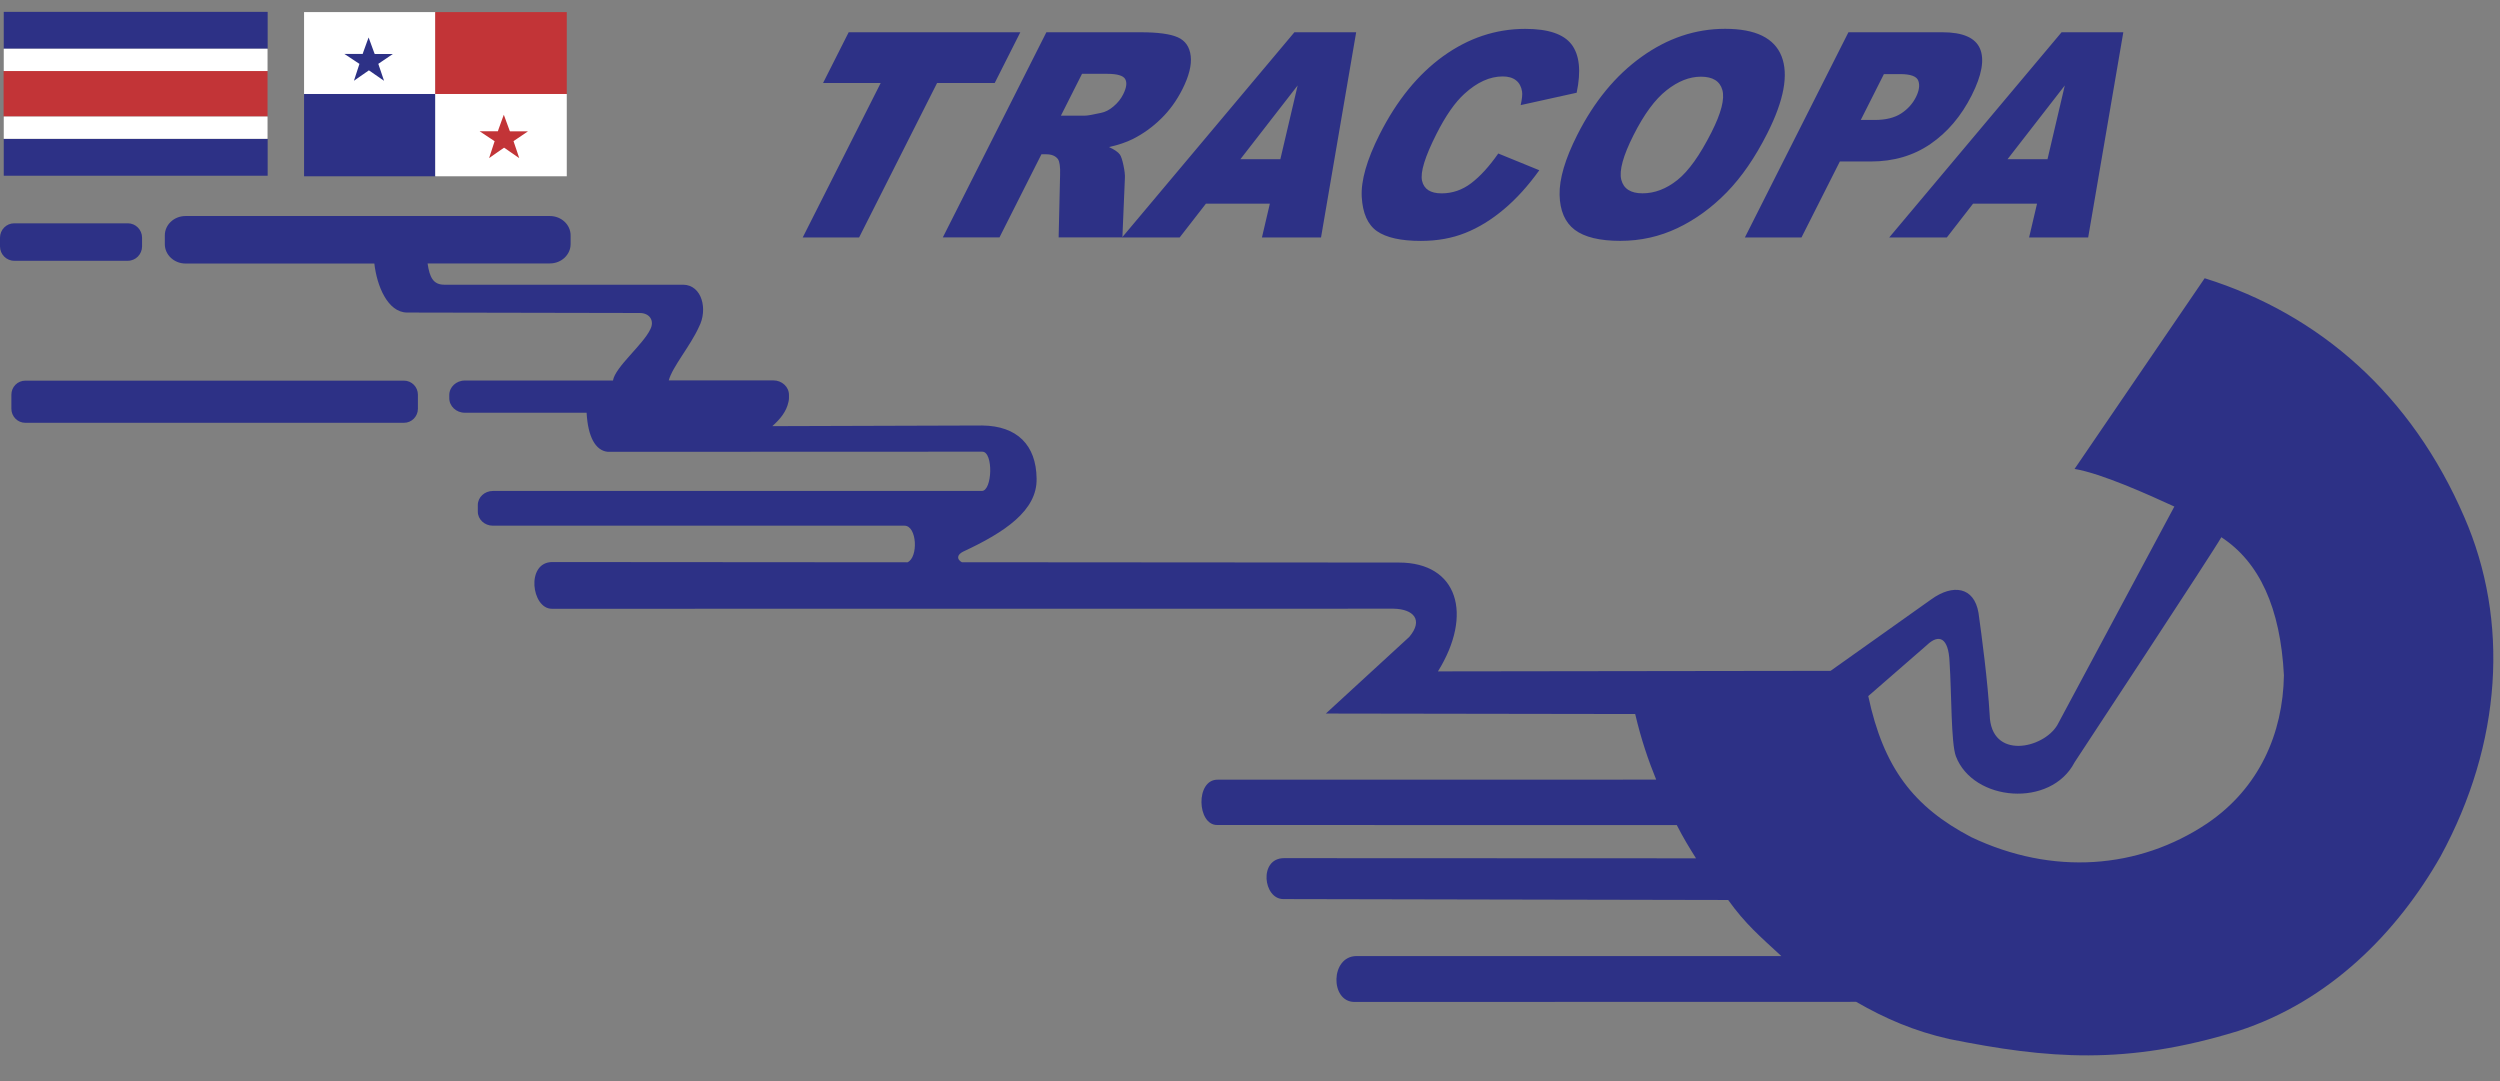 <?xml version="1.0" encoding="utf-8"?>
<!-- Generator: Adobe Illustrator 17.0.0, SVG Export Plug-In . SVG Version: 6.00 Build 0)  -->
<!DOCTYPE svg PUBLIC "-//W3C//DTD SVG 1.1//EN" "http://www.w3.org/Graphics/SVG/1.1/DTD/svg11.dtd">
<svg version="1.1" id="Capa_1" xmlns="http://www.w3.org/2000/svg" xmlns:xlink="http://www.w3.org/1999/xlink" x="0px" y="0px"
	 width="87.884px" height="38px" viewBox="0 0 87.884 38" enable-background="new 0 0 87.884 38" xml:space="preserve">
<rect x="0" y="0" width="87.884" height="38" fill="#808080" stroke="none"/>
<path fill-rule="evenodd" clip-rule="evenodd" fill="#2D3186" d="M65.676,24.47l2.053-1.786c0.431-0.415,0.769-0.275,0.805,0.588
	c0.074,1.104,0.049,2.845,0.222,3.313c0.606,1.595,3.339,1.826,4.174,0.211c0,0,4.918-7.468,5.158-7.911
	c1.334,0.871,2.078,2.476,2.2,4.856c-0.033,2.04-0.867,3.96-2.688,5.198c-2.42,1.624-5.452,1.845-8.306,0.488
	C67.258,28.36,66.211,26.98,65.676,24.47 M0.499,7.85h3.996c0.274,0,0.499,0.227,0.499,0.505v0.307c0,0.278-0.225,0.505-0.499,0.505
	H0.499C0.224,9.167,0,8.94,0,8.662V8.355C0,8.077,0.224,7.85,0.499,7.85 M0.888,13.381h13.315c0.269,0,0.488,0.222,0.488,0.494
	v0.494c0,0.272-0.22,0.494-0.488,0.494H0.888c-0.269,0-0.488-0.222-0.488-0.494v-0.494C0.399,13.603,0.619,13.381,0.888,13.381
	 M62.62,33.609H47.674c-0.903,0.017-0.92,1.59-0.076,1.613l17.652-0.004c1.024,0.59,2.039,1.029,3.274,1.308
	c3.457,0.693,6.207,0.933,10.159-0.284c3.203-1.039,5.582-3.45,7.111-6.137c2.164-3.978,2.427-8.279,0.832-11.934
	c-1.849-4.276-5.059-7.118-9.124-8.39l-4.574,6.704c0.94,0.154,2.609,0.909,3.508,1.322l-4.113,7.68
	c-0.488,0.833-2.336,1.241-2.379-0.356c-0.068-1.184-0.278-2.765-0.392-3.583c-0.155-0.928-0.908-1.022-1.659-0.48l-3.542,2.515
	l-13.802,0.019c1.244-2.003,0.702-3.827-1.374-3.826l-15.362-0.011c-0.185-0.101-0.178-0.263,0.045-0.373
	c1.452-0.676,2.61-1.441,2.582-2.571c-0.015-1.181-0.688-1.846-1.903-1.863l-7.387,0.023c0.274-0.245,0.498-0.513,0.567-0.853
	c0.012-0.042,0.018-0.086,0.018-0.131v-0.115c0-0.28-0.245-0.509-0.545-0.509h-3.68c0.121-0.469,0.757-1.208,1.059-1.878
	c0.32-0.609,0.113-1.473-0.547-1.486h-8.407c-0.386-0.002-0.513-0.26-0.584-0.748h4.301c0.4,0,0.727-0.305,0.727-0.679V8.273
	c0-0.373-0.327-0.679-0.727-0.679H6.521c-0.4,0-0.727,0.305-0.727,0.679v0.312c0,0.373,0.327,0.679,0.727,0.679h6.639
	c0.086,0.771,0.46,1.711,1.144,1.723l8.192,0.016c0.361,0.005,0.513,0.289,0.365,0.573c-0.255,0.543-1.23,1.318-1.313,1.801h-5.209
	c-0.3,0-0.545,0.229-0.545,0.509V14c0,0.28,0.245,0.509,0.545,0.509h4.282c0.047,0.837,0.304,1.328,0.743,1.374l13.166-0.005
	c0.396-0.002,0.356,1.386-0.019,1.381H17.325c-0.29,0-0.528,0.222-0.528,0.493v0.235c0,0.271,0.237,0.493,0.528,0.493h14.472
	c0.44,0,0.491,1.118,0.104,1.287l-12.483-0.009c-0.942,0-0.735,1.65-0.014,1.643l29.589-0.003c0.699,0.014,1.053,0.396,0.547,0.993
	l-2.932,2.693l10.875,0.017c0.209,0.89,0.463,1.633,0.738,2.306l-15.416,0.002c-0.785-0.009-0.728,1.602-0.014,1.593l16.155,0.003
	c0.225,0.445,0.45,0.81,0.675,1.168l-14.486-0.006c-0.892,0.005-0.732,1.447-0.015,1.439l15.632,0.032
	C61.359,32.485,61.865,32.911,62.62,33.609"/>
<path fill="#2D3186" d="M71.977,5.597l0.608-2.593l-2.013,2.593H71.977z M71.609,7.159h-2.248l-0.923,1.189h-2.025l6.058-7.213
	h2.171l-1.235,7.213H71.33L71.609,7.159z M65.413,4.217h0.489c0.385,0,0.694-0.076,0.925-0.225s0.405-0.341,0.523-0.574
	C67.464,3.191,67.493,3,67.437,2.842c-0.055-0.158-0.269-0.237-0.643-0.237h-0.568L65.413,4.217z M64.979,1.134h3.3
	c0.719,0,1.16,0.191,1.325,0.576c0.163,0.385,0.066,0.932-0.292,1.642c-0.368,0.729-0.852,1.3-1.449,1.709
	c-0.598,0.411-1.297,0.616-2.098,0.616h-1.088l-1.348,2.67h-1.99L64.979,1.134z M57.424,4.751c-0.367,0.727-0.51,1.251-0.43,1.568
	c0.082,0.317,0.33,0.477,0.746,0.477c0.426,0,0.836-0.156,1.226-0.467c0.392-0.312,0.79-0.87,1.198-1.677
	c0.343-0.678,0.47-1.174,0.384-1.486c-0.087-0.314-0.338-0.47-0.756-0.47c-0.401,0-0.804,0.159-1.206,0.477
	C58.181,3.49,57.794,4.017,57.424,4.751 M55.445,4.746c0.594-1.177,1.348-2.094,2.263-2.749c0.916-0.657,1.894-0.984,2.937-0.984
	c1.068,0,1.729,0.322,1.983,0.965c0.253,0.645,0.085,1.548-0.5,2.708c-0.425,0.843-0.899,1.533-1.424,2.072
	c-0.525,0.539-1.103,0.959-1.731,1.259c-0.63,0.3-1.3,0.45-2.013,0.45c-0.723,0-1.257-0.129-1.602-0.388
	c-0.342-0.26-0.521-0.67-0.533-1.231C54.813,6.291,55.019,5.589,55.445,4.746 M52.67,5.396l1.442,0.589
	c-0.393,0.547-0.808,1.006-1.245,1.372c-0.437,0.368-0.887,0.645-1.355,0.831c-0.466,0.187-0.987,0.281-1.563,0.281
	c-0.699,0-1.211-0.114-1.541-0.341c-0.327-0.228-0.505-0.63-0.538-1.202c-0.032-0.573,0.178-1.308,0.628-2.201
	c0.602-1.192,1.347-2.109,2.236-2.75c0.889-0.64,1.851-0.96,2.885-0.96c0.809,0,1.353,0.183,1.63,0.551
	c0.276,0.368,0.337,0.932,0.176,1.694l-1.968,0.435c0.049-0.218,0.065-0.378,0.049-0.479c-0.027-0.17-0.096-0.3-0.211-0.391
	c-0.115-0.092-0.271-0.138-0.47-0.138c-0.451,0-0.899,0.203-1.343,0.608c-0.332,0.3-0.663,0.774-0.987,1.417
	c-0.403,0.799-0.571,1.345-0.505,1.642c0.068,0.296,0.296,0.443,0.688,0.443c0.38,0,0.727-0.119,1.042-0.359
	C52.036,6.198,52.352,5.851,52.67,5.396 M45.009,5.597l0.608-2.593l-2.013,2.593H45.009z M44.64,7.159h-2.247L41.47,8.347h-2.025
	l6.058-7.213h2.171l-1.235,7.213h-2.077L44.64,7.159z M37.295,4.066h0.838c0.09,0,0.283-0.033,0.576-0.099
	c0.146-0.029,0.292-0.104,0.436-0.227c0.146-0.123,0.258-0.262,0.337-0.42c0.118-0.234,0.143-0.413,0.074-0.537
	c-0.068-0.126-0.283-0.188-0.646-0.188h-0.873L37.295,4.066z M33.143,8.347l3.641-7.213h3.306c0.613,0,1.052,0.059,1.315,0.178
	C41.67,1.43,41.82,1.65,41.858,1.968c0.037,0.321-0.062,0.712-0.294,1.172c-0.202,0.4-0.453,0.746-0.752,1.036
	c-0.298,0.292-0.626,0.527-0.985,0.709c-0.227,0.114-0.508,0.21-0.84,0.285c0.191,0.089,0.319,0.176,0.382,0.265
	c0.042,0.059,0.084,0.186,0.125,0.379c0.04,0.193,0.057,0.343,0.05,0.448l-0.088,2.084h-2.241l0.051-2.2
	c0.01-0.285-0.017-0.47-0.078-0.556c-0.088-0.111-0.222-0.166-0.403-0.166h-0.175l-1.475,2.922H33.143z M29.834,1.134h6.034
	l-0.9,1.783h-2.026l-2.741,5.43h-1.982l2.741-5.43h-2.026L29.834,1.134z"/>
<rect x="0.132" y="0.417" fill-rule="evenodd" clip-rule="evenodd" fill="#2D3186" width="9.277" height="1.297"/>
<rect x="0.132" y="4.881" fill-rule="evenodd" clip-rule="evenodd" fill="#2D3186" width="9.277" height="1.297"/>
<rect x="0.127" y="2.497" fill-rule="evenodd" clip-rule="evenodd" fill="#C23437" width="9.278" height="1.599"/>
<rect x="0.132" y="1.713" fill-rule="evenodd" clip-rule="evenodd" fill="#FFFFFF" width="9.273" height="0.784"/>
<rect x="0.132" y="4.096" fill-rule="evenodd" clip-rule="evenodd" fill="#FFFFFF" width="9.273" height="0.784"/>
<rect x="10.689" y="0.425" fill-rule="evenodd" clip-rule="evenodd" fill="#FFFFFF" width="4.625" height="2.893"/>
<rect x="15.299" y="0.425" fill-rule="evenodd" clip-rule="evenodd" fill="#C23437" width="4.625" height="2.893"/>
<rect x="10.689" y="3.304" fill-rule="evenodd" clip-rule="evenodd" fill="#2D3186" width="4.625" height="2.893"/>
<rect x="15.299" y="3.304" fill-rule="evenodd" clip-rule="evenodd" fill="#FFFFFF" width="4.625" height="2.893"/>
<path fill-rule="evenodd" clip-rule="evenodd" fill="#C23437" d="M17.502,4.615l-0.641,0l0.361,0.239
	c0.011,0.007,0.02,0.016,0.033,0.022l0.1,0.066c0.012,0.008,0.022,0.014,0.033,0.021l-0.17,0.521
	c-0.007,0.021-0.02,0.053-0.023,0.073l0.294-0.206c0.009-0.007,0.023-0.015,0.033-0.022l0.066-0.047
	c0.012-0.009,0.022-0.015,0.033-0.022l0.099-0.069c0.015,0.005,0.167,0.115,0.198,0.136l0.166,0.114
	c0.013,0.009,0.021,0.017,0.034,0.024c0.012,0.007,0.022,0.015,0.032,0.023c0.014,0.01,0.094,0.067,0.103,0.07
	c-0.016-0.049-0.033-0.102-0.05-0.149c-0.019-0.05-0.033-0.101-0.05-0.149l-0.076-0.223c-0.008-0.025-0.017-0.049-0.025-0.076
	l0.509-0.345l-0.633,0c-0.007-0.002-0.027-0.061-0.03-0.071l-0.08-0.219c-0.023-0.063-0.092-0.244-0.107-0.292l-0.053,0.142
	c-0.04,0.118-0.089,0.246-0.132,0.366C17.52,4.561,17.506,4.595,17.502,4.615"/>
<path fill-rule="evenodd" clip-rule="evenodd" fill="#2D3186" d="M12.749,1.897l-0.641,0l0.362,0.239
	c0.011,0.007,0.02,0.016,0.033,0.022l0.1,0.066c0.012,0.008,0.022,0.014,0.033,0.021l-0.17,0.521
	c-0.007,0.021-0.02,0.053-0.023,0.073l0.294-0.206c0.009-0.007,0.023-0.015,0.033-0.022l0.066-0.047
	c0.012-0.009,0.022-0.015,0.033-0.022l0.099-0.069c0.015,0.005,0.167,0.115,0.198,0.136l0.166,0.114
	c0.013,0.009,0.021,0.017,0.034,0.024c0.012,0.007,0.022,0.015,0.032,0.023c0.014,0.01,0.094,0.067,0.103,0.07
	c-0.016-0.049-0.033-0.102-0.051-0.149c-0.019-0.05-0.033-0.101-0.05-0.148l-0.076-0.223c-0.008-0.025-0.017-0.049-0.025-0.076
	l0.509-0.345l-0.633,0c-0.007-0.002-0.027-0.061-0.03-0.071l-0.08-0.219c-0.023-0.063-0.093-0.244-0.107-0.292l-0.053,0.142
	c-0.04,0.118-0.089,0.246-0.132,0.366C12.767,1.843,12.753,1.877,12.749,1.897"/>
</svg>
